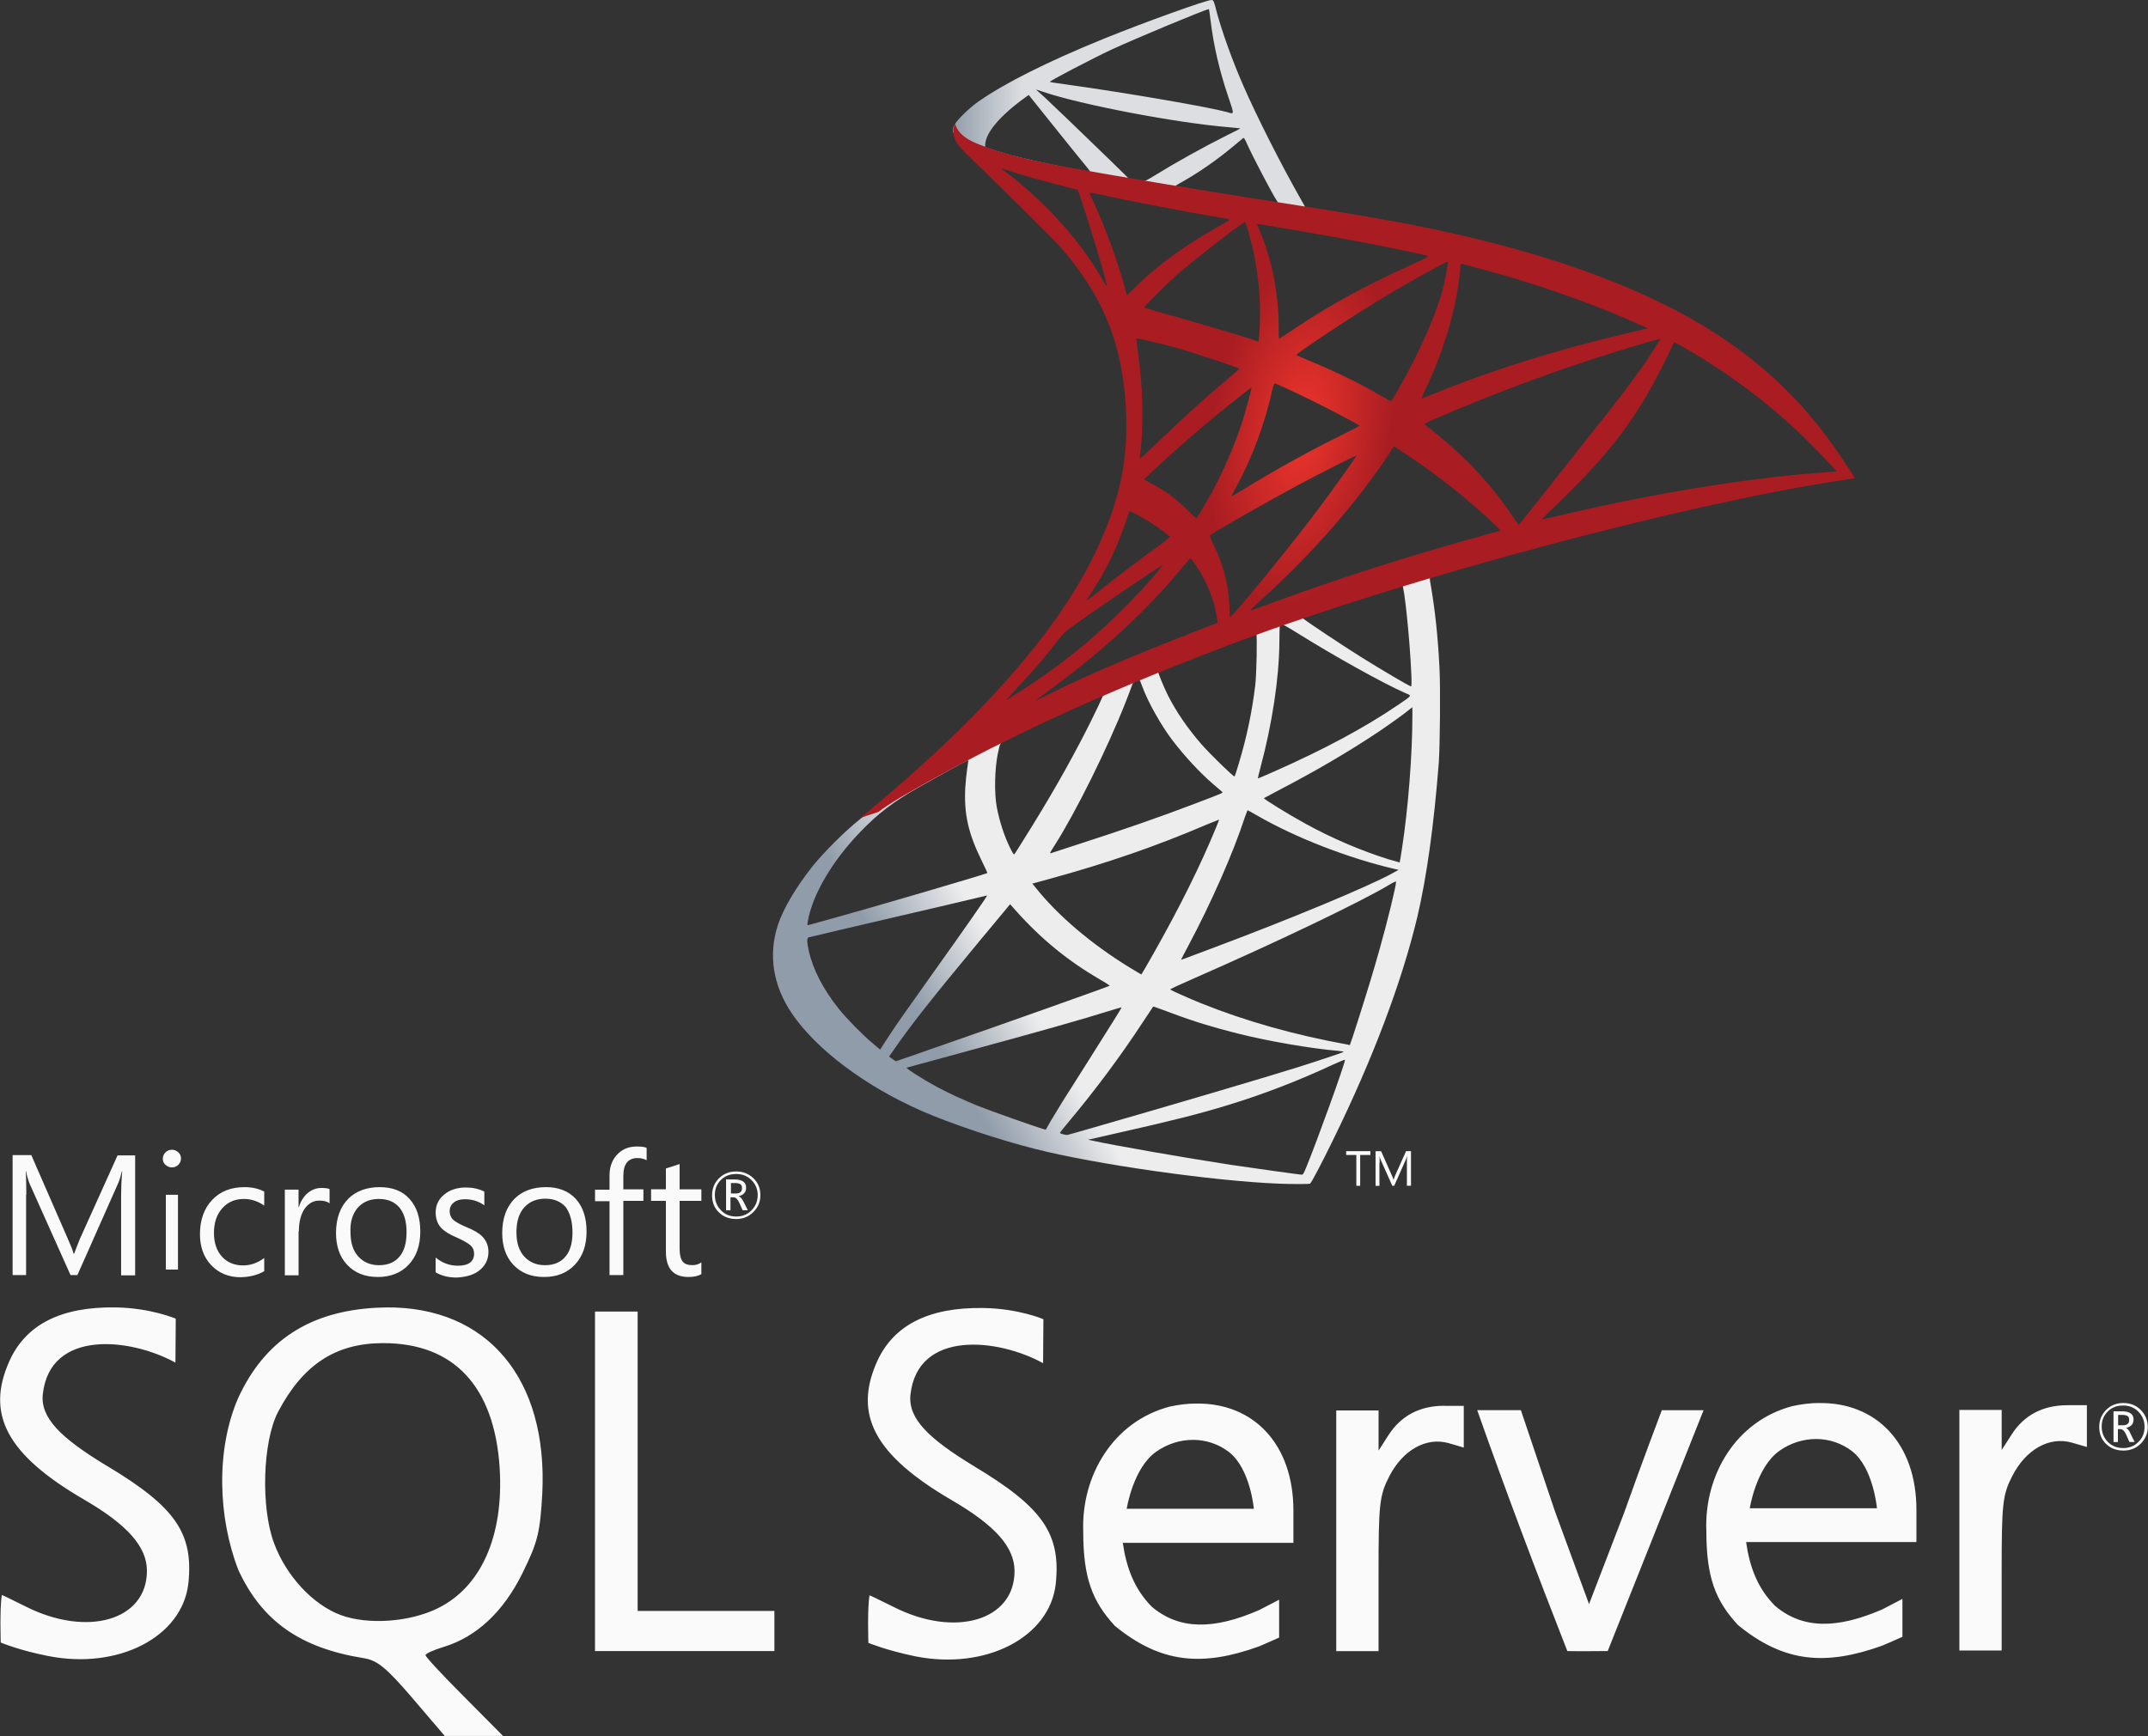 <?xml version="1.0" encoding="UTF-8" standalone="no"?><!DOCTYPE svg PUBLIC "-//W3C//DTD SVG 1.1//EN" "http://www.w3.org/Graphics/SVG/1.1/DTD/svg11.dtd"><svg width="100%" height="100%" viewBox="0 0 10417 8421" version="1.1" xmlns="http://www.w3.org/2000/svg" xmlns:xlink="http://www.w3.org/1999/xlink" xml:space="preserve" xmlns:serif="http://www.serif.com/" style="fill-rule:evenodd;clip-rule:evenodd;stroke-linejoin:round;stroke-miterlimit:2;"><rect x="0" y="0" width="10417" height="8421" fill="#333333" stroke="none"/><g><path d="M7061.77,2681.32l-1150.24,375.596l-1000.7,441.658l-279.959,73.91c-71.3,67.82 -146.06,136.51 -226.917,206.062c-88.68,76.504 -171.274,146.067 -234.752,196.483c-70.418,55.648 -174.749,159.976 -227.779,226.04c-79.122,99.111 -141.718,204.309 -168.672,285.175c-47.822,146.068 -24.336,293.863 67.82,430.373c118.24,173.875 353.857,351.231 628.584,472.081c139.986,61.742 375.595,140.851 552.951,185.185c294.725,74.776 865.072,155.634 1178.92,167.814c63.458,2.606 148.67,2.606 152.138,-0c6.964,-4.362 55.651,-97.38 112.173,-213.006c193.012,-393.857 332.116,-763.362 407.749,-1078.95c45.208,-191.263 80.85,-446.009 104.316,-747.686c6.098,-84.338 8.696,-366.899 3.48,-462.543c-7.83,-156.491 -21.742,-283.419 -43.46,-407.749c-3.48,-18.262 -4.362,-34.784 -2.614,-35.65c3.468,-2.606 13.9,-6.082 155.618,-46.956l-28.678,-67.803l-0,-0.021l0.016,0l-0,-0.008Zm-262.563,153.898c10.432,0 38.243,266.905 45.195,435.585c1.748,35.642 0.866,59.116 -0.866,59.116c-6.948,-0 -146.933,-82.586 -246.899,-145.182c-86.948,-54.778 -252.131,-164.329 -278.211,-185.193c-8.712,-6.082 -7.846,-6.948 63.458,-31.3c120.837,-40.87 407.761,-133.026 417.323,-133.026Zm-585.991,193.016c7.83,-0 27.812,11.29 75.634,40.858c179.095,112.153 422.543,247.789 526.87,293.005c32.162,13.908 35.63,8.684 -38.255,59.12c-158.236,107.803 -355.606,213.867 -597.305,320.809c-42.594,19.128 -78.236,33.902 -79.102,33.902c-1.732,-0 3.468,-21.722 10.416,-47.81c58.254,-216.502 91.298,-435.589 93.046,-611.213c0.866,-86.947 0.866,-86.947 8.696,-89.541c-1.748,0.87 -0.882,0.87 -0,0.87Zm-120.846,46.074c5.2,5.207 1.732,199.967 -5.228,252.997c-15.648,126.94 -39.992,245.175 -79.971,378.209c-9.566,32.146 -18.274,59.116 -19.994,60.848c-3.496,4.342 -122.606,-112.158 -161.728,-157.366c-67.82,-78.252 -120.842,-156.499 -159.968,-233.003c-19.998,-39.126 -51.289,-115.626 -48.688,-118.24c13.908,-9.562 472.097,-186.917 475.577,-183.445Zm-568.61,223.437c0.866,-0 1.732,-0 2.614,0.866c1.732,1.74 7.83,15.656 13.046,31.3c27.812,75.642 90.399,186.925 144.319,258.221c59.12,78.252 136.506,161.708 200.826,216.482c20.876,17.388 39.992,33.902 42.594,36.516c5.228,5.22 6.964,4.342 -134.758,58.253c-164.302,62.596 -343.413,125.192 -548.601,191.264c-49.014,15.802 -97.984,31.743 -146.909,47.822c-7.838,2.614 -5.224,-1.74 17.38,-37.378c101.717,-159.11 256.469,-471.227 343.417,-692.062c14.782,-38.256 29.56,-76.504 32.174,-85.2c3.48,-12.18 7.818,-16.522 19.116,-22.612c6.086,-1.724 12.18,-3.472 14.782,-3.472Zm-173.868,72.162c2.602,1.748 -41.74,94.766 -85.212,179.969c-84.337,164.318 -176.493,326.042 -299.949,522.525c-20.864,33.902 -40.854,65.21 -43.468,68.686c-4.342,6.09 -6.09,4.342 -19.998,-22.604c-29.56,-58.254 -53.912,-133.03 -66.95,-201.716c-13.046,-67.819 -10.432,-186.051 4.354,-259.079c11.29,-53.9 10.432,-53.03 36.512,-66.076c111.284,-56.51 471.231,-225.181 474.711,-221.705Zm1499.74,60.868l0,36.512c0,193.881 -20.864,459.92 -51.305,653.81c-5.216,33.902 -9.579,61.714 -10.432,62.596c-0,-0 -25.21,-6.948 -54.77,-15.656c-130.408,-40.866 -272.126,-100.856 -399.935,-171.266c-84.346,-46.082 -206.924,-121.732 -203.44,-125.211c0.854,-0.862 37.378,-19.99 79.972,-42.598c170.428,-88.676 333.863,-184.312 475.581,-279.078c53.038,-35.65 133.009,-93.021 150.417,-108.677l13.912,-10.432Zm-2156.16,257.331c3.476,-0 2.606,6.956 -2.61,38.256c-3.48,22.612 -7.822,64.344 -9.55,93.022c-6.972,126.939 13.908,220.843 76.504,349.511c17.388,35.65 31.308,65.21 30.426,66.072c-6.09,5.224 -581.633,173.899 -762.485,223.449c-53.899,14.774 -100.839,27.82 -104.335,28.678c-6.074,1.748 -6.948,0.882 -4.342,-13.912c19.994,-127.794 117.373,-294.725 252.997,-435.577c90.424,-93.892 162.59,-148.662 286.045,-219.095c88.68,-50.416 225.178,-126.046 235.61,-129.534c0.008,-0.87 0.874,-0.87 1.74,-0.87Zm1356.3,242.569c0.866,-0.866 21.73,10.444 46.94,25.218c186.06,107.812 445.143,207.798 665.963,259.088l20.01,4.354l-27.828,15.632c-115.626,64.343 -495.563,222.571 -884.184,367.773c-56.522,20.856 -112.158,41.732 -122.606,46.074c-10.432,4.342 -19.998,6.956 -19.998,6.09c0,-0.882 15.66,-31.308 35.642,-68.686c108.678,-203.444 218.234,-451.225 273.873,-623.373c6.972,-16.518 11.306,-31.292 12.188,-32.17Zm-138.237,45.216c0.882,0.886 -6.082,19.128 -14.782,39.992c-75.634,183.446 -174.762,383.425 -301.689,607.729c-32.162,57.387 -59.12,103.469 -60.002,103.469c-0.854,0 -26.946,-15.66 -58.242,-34.784c-184.328,-113.027 -347.771,-252.131 -454.701,-386.893l-15.656,-19.128l79.11,-21.737c283.435,-77.37 524.252,-160.834 763.354,-263.422c33.914,-13.916 61.742,-25.226 62.608,-25.226Zm858.986,299.949c-0,0 0.87,0.87 -0,0c0.866,19.998 -43.476,199.102 -79.996,328.632c-30.426,108.677 -56.522,193.889 -104.328,344.287c-20.864,66.092 -39.11,120.849 -39.992,120.849c-0.866,0 -6.082,-0.866 -11.298,-2.593c-258.213,-46.964 -489.481,-112.166 -706.836,-199.102c-60.868,-24.352 -147.804,-63.478 -153.02,-67.82c-1.732,-1.756 50.436,-26.084 116.508,-54.778c395.585,-173.013 805.948,-369.505 946.788,-453.827c16.514,-10.436 29.56,-15.648 32.174,-15.648Zm-1983.14,67.82c1.74,1.732 -108.678,160.842 -263.442,377.323c-53.9,75.642 -116.495,164.318 -139.965,197.354c-23.478,33.04 -59.12,85.208 -79.118,116.508l-36.532,56.513l-39.126,-33.035c-46.082,-38.264 -126.058,-119.984 -161.704,-165.196c-74.775,-93.018 -125.191,-191.264 -145.189,-280.805c-9.566,-41.74 -9.566,-62.616 -0.882,-65.21c13.038,-3.476 245.175,-58.254 462.543,-108.69c120.849,-27.812 260.815,-60.848 311.243,-73.02c50.432,-12.192 91.306,-21.742 92.172,-21.742Zm111.279,42.602l27.812,31.296c125.212,139.978 253.014,243.456 407.769,333.855c27.828,15.66 48.688,29.56 46.94,30.446c-6.07,4.342 -537.299,192.988 -783.34,278.196c-138.23,48.683 -252.131,87.805 -252.989,87.805c-0.866,0 -8.696,-5.208 -17.404,-11.298l-15.64,-11.306l25.21,-36.508c81.719,-118.243 184.327,-247.781 407.765,-517.3l153.877,-185.186Zm693.807,496.429c0.854,-0.862 39.109,13.038 86.053,30.446c113.04,42.594 202.574,69.54 322.566,99.974c147.803,37.39 361.675,73.905 487.748,84.333c19.128,1.732 29.56,3.48 26.08,6.09c-6.098,3.48 -133.887,46.082 -227.787,75.642c-149.552,46.94 -605.989,181.698 -978.096,288.644c-68.686,19.993 -127.809,36.515 -131.285,37.377c-8.684,1.748 -37.386,-6.09 -37.386,-9.566c-0,-1.728 20.864,-28.677 46.082,-58.241c125.187,-149.544 249.525,-316.468 352.987,-474.703c28.682,-43.484 53.038,-79.126 53.038,-79.996Zm-153.032,4.358c0.866,0.866 -60.856,99.974 -168.652,270.377c-46.09,72.162 -97.387,153.886 -115.649,182.58c-17.388,27.82 -43.468,71.3 -58.242,95.636l-25.218,44.345l-13.038,-3.48c-31.308,-8.696 -251.265,-86.081 -309.519,-109.551c-72.166,-28.694 -146.934,-63.462 -202.582,-93.022c-69.544,-37.39 -156.479,-93.038 -149.531,-94.766c1.736,-0.866 120.849,-33.048 264.295,-72.162c380.811,-103.473 592.072,-163.455 730.322,-206.923c25.218,-7.826 46.948,-13.916 47.814,-13.034Zm1082.43,253.855l0.866,0c3.48,8.704 -137.355,399.939 -188.673,523.391c-11.286,27.82 -15.62,34.788 -21.718,33.902c-14.782,-0.854 -219.088,-29.548 -343.429,-47.81c-216.474,-33.036 -579.897,-96.514 -671.179,-117.37l-20.864,-4.342l129.526,-29.58c278.223,-62.595 412.111,-96.497 547.735,-138.229c171.281,-52.164 340.827,-117.374 512.092,-197.354c26.95,-12.176 49.558,-21.738 55.644,-22.608Z" style="fill:url(#_Linear1);fill-rule:nonzero;"/><path d="M5875.88,0.039c-19.128,-2.594 -327.781,108.69 -526.871,189.536c-268.657,109.56 -477.305,213.895 -605.984,304.295c-47.81,33.922 -107.812,93.904 -117.362,117.374c-3.476,8.696 -5.224,19.128 -5.224,29.56l116.508,110.417l277.337,88.68l659.892,118.244l754.646,129.546l7.83,-65.206c-2.602,-0 -4.35,-0.866 -6.936,-0.866l-99.139,-15.656l-19.982,-35.642c-102.596,-180.844 -215.62,-405.155 -281.692,-556.435c-51.289,-117.374 -99.981,-252.989 -126.939,-350.369c-14.782,-59.12 -16.514,-62.596 -26.064,-63.462l-0,-0.02l-0.02,0l-0,0.004Zm-13.928,44.354l0.894,0c0.854,0.858 4.334,25.218 7.818,53.892c14.766,121.736 41.74,239.089 84.334,366.029c32.162,95.64 32.162,90.428 -5.216,79.118c-88.68,-24.336 -486.001,-93.022 -773.778,-133.014c-46.082,-6.09 -85.208,-12.172 -85.208,-13.038c-3.476,-3.476 207.785,-113.901 300.815,-157.361c119.11,-54.786 446.009,-191.284 470.341,-195.626Zm-838.114,389.495l33.922,11.29c184.303,62.608 647.692,151.292 903.316,172.156c28.682,2.61 53.037,5.224 53.891,5.224c0.866,0.866 -23.461,13.908 -54.769,28.682c-123.444,61.729 -259.08,137.371 -352.979,195.625c-27.812,17.38 -53.038,31.3 -56.506,31.3c-3.48,0 -21.73,-3.48 -40.858,-6.09l-34.776,-5.224l-86.932,-85.208c-153.02,-148.661 -273.003,-263.421 -319.085,-306.901l-45.224,-40.854Zm-34.764,26.946l122.586,153.024c66.938,84.333 134.753,166.923 149.547,185.173c14.766,18.27 26.946,33.056 26.08,33.922c-3.48,2.606 -177.351,-31.308 -269.523,-52.164c-94.766,-21.742 -133.888,-32.174 -192.138,-50.424l-47.821,-15.656l-0,-12.18c0.866,-58.253 74.775,-145.189 199.967,-233.861l11.302,-7.834Zm1041.56,208.664c3.484,-0 7.818,7.822 18.25,31.295c29.56,65.202 121.736,240.834 144.32,274.736c6.976,11.314 19.128,12.18 -103.446,-7.818c-294.725,-47.83 -389.503,-63.462 -389.503,-65.202c0,-0.866 8.696,-6.956 19.998,-13.046c91.294,-50.416 183.446,-114.76 265.178,-183.446c19.998,-16.521 38.255,-32.169 41.723,-34.783c0.866,-1.736 2.614,-2.602 3.48,-1.736Z" style="fill:url(#_Linear2);fill-rule:nonzero;"/><path d="M4631.73,599.072c-0,-0 -19.116,30.442 -0.862,75.654c11.314,27.811 44.346,61.713 81.724,96.497c-0,0 386.889,377.323 433.841,431.235c213.867,246.908 306.901,490.347 315.597,825.946c5.216,215.616 -35.658,405.147 -137.372,625.113c-180.839,394.719 -562.52,830.3 -1151.11,1313.7l86.086,-28.694c55.64,-41.74 131.282,-86.065 308.637,-183.445c409.489,-224.324 870.284,-430.373 1435.41,-642.509c813.753,-306.043 2151.8,-664.25 2913.4,-780.738l79.13,-12.18l-12.18,-19.128c-69.54,-107.811 -117.374,-174.749 -174.762,-246.041c-166.915,-206.923 -369.477,-374.713 -617.274,-513.825c-340.811,-190.393 -781.62,-339.063 -1339.77,-449.48c-105.197,-20.876 -336.465,-60.864 -524.256,-89.554c-398.199,-61.714 -655.547,-104.324 -938.97,-153.012c-101.714,-17.396 -253.875,-43.472 -354.727,-65.202c-52.164,-11.314 -152.138,-34.784 -230.385,-61.734c-62.596,-24.356 -153.024,-48.699 -172.152,-122.601Zm224.323,217.363c0.858,-0.858 14.766,4.342 33.036,10.432c33.036,11.29 75.634,24.336 126.074,38.256c38.159,10.496 76.413,20.638 114.76,30.426c52.164,13.034 95.627,25.21 96.493,25.21c6.098,6.09 93.912,286.891 123.472,394.703c11.286,40.874 19.998,75.642 19.128,75.642c-0.894,0.882 -10.444,-13.908 -21.742,-33.902c-101.726,-179.104 -262.567,-360.809 -448.627,-506.877c-24.332,-17.372 -42.594,-33.024 -42.594,-33.89Zm427.751,118.24c4.35,-0 23.478,2.61 46.94,7.822c147.804,33.036 412.981,83.464 582.511,112.158c28.694,4.342 51.306,9.57 51.306,11.298c-0,1.748 -10.444,7.822 -23.49,14.786c-28.678,14.773 -144.32,83.451 -182.564,109.539c-96.514,64.336 -183.445,133.888 -246.049,196.484c-25.21,25.218 -46.956,46.082 -46.956,46.082c-0,-0 -5.2,-14.774 -9.566,-33.044c-31.28,-120.85 -96.498,-299.954 -155.618,-426.011c-9.566,-19.99 -17.396,-38.252 -17.396,-39.984c0,1.736 0,0.87 0.882,0.87Zm752.91,143.454c5.216,1.732 13.912,31.295 31.296,96.497c32.174,126.074 46.956,266.918 41.74,398.199c-1.748,36.516 -3.48,70.418 -5.228,74.776l-2.602,8.684l-45.208,-14.774c-93.029,-29.56 -244.301,-73.91 -373.839,-110.418c-73.914,-19.998 -133.887,-38.256 -133.887,-39.992c-0,-5.224 107.811,-113.027 153.885,-153.885c87.794,-77.39 326.013,-261.701 333.843,-259.087Zm59.99,8.683c2.614,-2.593 359.943,59.12 522.525,90.424c120.858,23.47 296.473,59.99 306.901,64.344c5.216,1.732 -13.046,12.164 -71.3,38.244c-229.519,103.47 -399.935,196.483 -569.452,309.519c-44.342,29.56 -81.732,53.9 -82.598,53.9c-0.866,0 -1.736,-25.206 -1.736,-55.64c0,-165.183 -33.04,-332.115 -93.912,-472.959c-6.082,-13.912 -11.298,-26.949 -10.428,-27.832Zm924.188,182.588c2.614,2.606 -8.696,73.036 -19.128,114.76c-31.296,129.545 -115.626,321.699 -219.075,502.526c-18.274,32.17 -34.788,58.254 -36.54,59.12c-1.72,0.866 -25.198,-12.18 -52.156,-27.828c-100.848,-59.119 -215.608,-114.759 -340.811,-166.931c-34.764,-14.774 -65.202,-26.954 -66.072,-28.678c-6.098,-5.224 273.861,-190.41 421.665,-279.089c117.373,-71.288 308.637,-177.364 312.117,-173.88Zm66.072,10.428c7.83,0 166.065,43.476 248.647,67.82c204.322,60.864 439.057,146.929 592.077,216.481l63.457,28.702l-44.325,10.424c-373.839,86.066 -693.791,185.194 -1002.44,310.385c-25.214,10.432 -47.822,19.128 -49.542,19.128c-1.748,0 6.948,-19.994 18.25,-44.346c93.03,-197.353 153.02,-403.406 167.786,-579.038c0.886,-16.522 3.476,-29.556 6.09,-29.556Zm-1575.37,361.683c2.602,-2.614 123.455,26.084 188.661,44.326c99.112,27.832 309.503,98.246 309.503,103.47c0,0.866 -23.465,20.864 -51.277,45.216c-113.894,94.765 -223.45,194.735 -354.739,321.675c-39.126,37.398 -72.154,67.824 -73.886,67.824c-1.748,-0 -2.602,-5.228 -1.748,-12.18c19.994,-146.068 15.66,-333.855 -12.164,-524.257c-2.618,-24.352 -5.22,-45.208 -4.35,-46.074Zm2539.57,2.614c1.72,1.728 -55.652,92.148 -92.163,143.438c-52.156,74.768 -128.688,173.899 -301.702,391.251c-91.269,114.751 -193.877,244.305 -227.771,287.773c-34.792,43.468 -63.47,79.976 -64.352,79.976c-0.866,-0 -12.152,-15.64 -24.332,-34.764c-97.38,-146.068 -213.887,-273.873 -352.125,-388.633c-26.08,-21.742 -54.758,-45.216 -64.324,-52.172c-9.566,-6.952 -17.396,-13.908 -17.396,-14.774c0,-2.602 147.788,-66.084 259.962,-111.284c196.491,-79.991 464.242,-175.623 665.096,-237.357c105.202,-33.032 217.359,-65.202 219.107,-63.454Zm66.938,17.376c3.468,-0.862 24.344,9.57 49.558,24.336c211.274,120.85 418.181,276.483 581.645,436.459c46.073,45.216 159.967,163.456 158.219,164.321c0,0 -39.992,3.476 -86.932,6.948c-366.025,27.832 -834.629,105.198 -1285,213.872c-30.426,6.948 -57.372,13.038 -59.12,13.038c-1.72,-0 32.174,-33.902 74.784,-74.76c264.295,-254.737 385.153,-415.579 527.724,-702.494c19.99,-42.59 37.386,-79.106 39.118,-81.72c-0.866,0 -0.866,0 0,0Zm-1936.19,198.24c12.18,2.594 125.204,55.647 210.404,98.237c78.247,39.11 195.625,101.722 201.707,106.93c0.866,0.866 -40.874,22.604 -92.148,47.822c-163.463,81.724 -303.433,159.093 -449.505,247.777c-41.728,25.218 -76.503,46.094 -77.369,46.094c-3.48,0 -2.614,-3.496 20.864,-46.094c78.251,-142.571 140.839,-312.979 176.497,-479.045c3.464,-13.037 6.948,-21.721 9.55,-21.721Zm-113.028,20.856c2.614,2.614 -26.946,109.543 -45.196,167.797c-35.657,110.418 -95.643,248.651 -153.885,352.983c-13.928,24.332 -34.788,59.982 -46.09,79.976l-21.73,34.776l-48.688,-46.936c-56.506,-54.778 -102.596,-88.684 -161.703,-119.122c-23.49,-12.16 -41.74,-22.604 -41.74,-24.332c-0,-6.956 148.669,-141.713 262.563,-239.089c81.72,-70.426 253.867,-208.659 256.469,-206.053Zm691.205,284.305l42.606,27.812c97.351,63.478 212.111,147.803 299.941,221.701c49.542,40.854 145.173,126.94 164.317,147.804l10.416,11.314l-70.406,19.99c-398.199,110.405 -705.97,208.651 -1065.04,340.811c-39.992,14.774 -73.902,26.946 -76.516,26.946c-5.2,-0 -9.562,4.342 80,-78.256c229.532,-211.249 432.963,-444.269 584.247,-671.186l30.438,-46.936Zm-181.714,45.208c1.732,1.732 -117.374,169.525 -188.673,264.295c-85.2,113.028 -236.484,302.555 -340.812,426.003c-43.459,51.306 -80.837,93.904 -82.585,94.778c-2.614,0.866 -3.48,-12.172 -3.48,-32.17c-0,-105.21 -26.946,-217.364 -73.902,-312.991c-19.998,-39.992 -23.478,-49.558 -19.116,-53.9c16.514,-14.786 269.511,-159.11 429.479,-245.176c107.807,-57.38 276.459,-142.579 279.089,-140.839Zm-1098.95,269.519c2.614,0 22.612,10.424 45.22,22.604c55.64,30.426 105.197,64.332 149.535,100.856c1.732,1.732 -20.864,19.998 -50.424,41.72c-82.597,59.119 -207.789,153.893 -280.809,212.147c-76.528,60.86 -79.118,62.596 -70.434,49.558c57.388,-87.814 86.066,-137.372 116.508,-200.834c26.946,-56.505 53.892,-123.455 73.02,-181.709c6.952,-25.214 15.652,-44.342 17.384,-44.342Zm293.005,229.519c4.334,-0.858 9.566,6.956 33.028,41.74c49.558,73.886 87.814,173.014 97.392,252.998l1.72,17.396l-119.094,46.082c-213.021,82.585 -409.497,164.317 -542.535,225.165c-37.373,17.396 -102.583,48.688 -145.177,69.568c-42.606,21.722 -77.382,38.244 -77.382,37.378c-0,-0.866 26.946,-20.864 59.982,-45.216c259.973,-188.654 485.143,-395.585 653.806,-602.501c18.262,-21.742 34.788,-41.74 36.512,-42.606l1.748,-0.004Zm-134.758,33.044c3.48,3.476 -95.631,115.626 -163.447,184.308c-167.798,171.285 -333.859,305.181 -539.917,435.597c-26.08,16.514 -49.55,31.288 -52.164,33.036c-6.09,3.476 1.732,-5.224 92.156,-103.47c57.388,-61.73 100.852,-113.894 150.41,-178.222c33.036,-42.593 39.126,-48.683 86.952,-82.605c127.805,-92.16 422.53,-292.128 426.01,-288.644Z" style="fill:url(#_Radial3);fill-rule:nonzero;"/></g><path d="M1873.05,6342.18c-16.036,-0 -32.08,1.529 -47.976,1.529c-323.943,17.263 -542.428,159.826 -670.173,438.23c-109.256,251.791 -97.327,580.92 1.226,834.255c114.604,247.535 299.789,378.176 608.893,427.52c65.402,10.71 109.256,46.616 235.924,194.513l155.859,182.599l282.674,0l-187.961,-189.483c-103.901,-103.894 -187.94,-194.358 -187.94,-202.306c0,-7.941 39.747,-25.359 87.857,-40.022c158.607,-47.998 290.32,-170.529 382.454,-358.321c74.569,-150.8 85.272,-197.416 95.96,-385.039c27.966,-558.471 -266.482,-907.625 -756.811,-903.637l0.014,0.162Zm247.832,1460.44c-137.518,66.607 -337.204,79.903 -467.549,32.081c-134.77,-49.499 -265.256,-189.462 -323.943,-347.914c-65.24,-173.269 -55.925,-492.914 18.644,-636.865c119.945,-229.195 278.559,-334.618 510.346,-334.618c343.792,-0 539.37,210.564 564.891,606.3c20.173,330.355 -90.458,578.186 -302.241,680.875l-0.148,0.141Zm4883.1,-983.405c-118.571,-0 -209.332,47.991 -270.463,142.549l-47.977,74.878l0,-194.668l-205.203,-0l0,1167.38l205.069,0l0,-373.132c0,-341.198 4.256,-381.079 51.937,-474.447c65.711,-128.041 178.765,-191.892 288.036,-161.333l73.335,21.391l0,-202.306l-94.734,-0l0,-0.31Zm-1205.57,-10.703c-40.198,-0 -82.834,5.355 -125.286,14.684c-274.593,71.799 -429.374,334.611 -419.904,605.067c0,226.453 43.996,339.663 153.266,458.396c223.854,183.656 426.302,198.318 699.499,99.779c46.61,-19.863 97.334,-42.784 97.334,-42.784l0,-183.655l-97.334,50.421c-221.099,96.257 -387.647,96.257 -521.05,-17.122c-85.088,-86.638 -122.538,-190.539 -139.794,-309.096l827.392,-0l-0,-157.403c-0,-320.87 -193.133,-523.48 -474.292,-518.287l0.169,-0Zm-334.632,511.875c0,0 30.566,-200.157 143.937,-278.7c54.565,-38.513 117.197,-57.143 178.463,-57.143c61.435,-0 122.7,19.856 173.277,58.524c103.915,79.91 121.326,275.805 121.326,275.805l-616.996,-0l0,1.514l-0.007,0Zm-4947.12,-210.543c-222.465,-134.777 -321.174,-231.964 -309.104,-346.561c34.526,-317.052 426.308,-273.197 643.271,-153.245l1.543,-213.298c0,-0 -119.952,-51.951 -291.855,-54.706c-263.727,-3.974 -434.249,82.502 -514.152,258.527c-117.359,259.753 -13.444,455.634 362.14,674.147c210.854,122.686 304.052,229.194 304.052,345.314c-0,239.897 -289.241,323.632 -587.649,173.121c-61.414,-30.558 -113.371,-56.079 -116.119,-56.079c-10.703,68.001 -5.186,230.723 -5.186,230.723c-0,0 91.683,38.514 229.187,65.078c341.03,67.994 651.374,-91.98 680.707,-351.733c25.521,-243.857 -62.661,-371.758 -396.821,-571.464l-0.014,0.176Zm8303.47,-304.073c-40.036,-0 -82.516,5.496 -126.829,14.818c-274.261,71.813 -428.753,334.632 -418.212,605.088c-0,226.143 43.861,338.289 153.104,456.853c223.86,183.825 426.315,198.636 700.893,99.941c46.448,-19.856 97.025,-42.459 97.025,-42.459l-0,-183.966l-97.173,50.71c-221.549,95.961 -388.111,95.961 -521.035,-17.41c-85.575,-86.484 -122.701,-189.166 -139.971,-309.118l826.025,-0l0,-157.381c0,-319.335 -193.147,-522.107 -474.292,-516.752l0.465,-0.324Zm-334.632,511.869c0,-0 30.869,-199.862 144.085,-279.934c54.403,-38.647 117.043,-57.298 178.315,-57.298c61.118,-0 122.7,19.863 173.291,58.672c103.901,79.917 121.326,277.178 121.326,277.178l-616.848,0l-0.169,1.382Zm-3761.25,-205.203c-222.466,-134.46 -320.878,-231.957 -308.956,-346.561c34.526,-317.214 426.315,-273.197 643.278,-153.245l1.536,-213.298c-0,-0 -119.953,-51.958 -291.856,-54.41c-263.727,-3.967 -434.249,82.516 -514.299,258.534c-117.197,259.746 -11.922,455.641 362.429,674.147c210.564,122.552 303.763,227.672 303.763,343.792c-0,239.897 -289.094,325.006 -587.509,173.114c-61.117,-30.558 -113.061,-55.776 -116.119,-55.776c-10.703,67.987 -5.186,230.73 -5.186,230.73c0,0 90.599,37.133 227.659,65.085c341.347,68.149 651.831,-91.684 681.023,-351.437c25.366,-242.645 -62.646,-370.532 -395.756,-570.393l-0,-0.282l-0.007,-0Zm5301.61,-295.97c-118.571,-0 -210.388,48.117 -270.449,142.711l-47.991,74.561l0,-194.351l-205.202,-0l-0,1167.06l205.054,0l0,-373.117c0,-341.051 4.115,-381.087 51.965,-474.292c65.698,-127.887 178.752,-191.9 288.008,-161.2l73.336,21.384l-0,-202.75l-94.721,-0l0,-0.007Zm-6933.48,289.241l0,-743.522l-206.879,-0l-0,1646.86l870.034,0l0,-194.5l-663.147,0l-0,-708.841l-0.008,-0Zm4784.39,231.787l-170.522,443.726l-163.962,-446.171l-166.547,-494.443l-211.77,-0c137.222,389.027 286.479,784.762 436.997,1168.44c65.247,1.522 130.641,0 195.874,0l230.279,-578.186l234.543,-590.108l-202.448,-0c0,-0 -89.4,234.394 -182.592,496.895l0.148,-0.155Zm-4307.66,-1424.07c33.314,-0 61.118,-10.682 84.039,-33.603c22.604,-22.625 34.526,-49.21 34.526,-82.517c-0,-33.313 -11.922,-61.124 -34.526,-82.516c-22.921,-21.385 -49.358,-32.095 -82.517,-32.095c-33.602,0 -61.42,10.71 -84.038,33.314c-22.914,22.625 -33.307,50.436 -33.307,82.523c0,33.617 10.703,61.414 33.307,82.517c21.399,21.378 49.21,32.081 82.516,32.081l0,0.296Zm-73.335,-189.462c19.856,-19.856 44.003,-29.037 74.864,-29.037c29.037,0 53.184,9.181 73.357,29.037c19.863,19.863 30.559,44.003 30.559,73.342c-0,29.333 -10.696,54.706 -30.559,74.562c-20.166,19.849 -44.32,29.333 -73.357,29.333c-29.487,-0 -53.479,-9.167 -73.335,-29.333c-19.863,-19.856 -30.559,-45.229 -30.559,-74.562c0,-29.339 9.167,-53.472 29.03,-73.342Zm49.343,84.045l13.444,0c9.484,0 18.799,9.16 26.74,26.585l16.058,36.048l25.204,-0l-19.856,-40.043c-8.096,-16.03 -16.037,-25.352 -25.366,-27.966c11.767,-2.748 21.082,-6.715 27.811,-14.67c6.708,-6.863 9.16,-16.192 9.16,-26.74c0,-12.217 -3.819,-21.377 -11.908,-28.106c-9.174,-7.638 -23.844,-11.76 -42.798,-11.76l-42.459,-0l-0,149.285l21.385,-0l-0,-62.647l2.585,0.014Zm-0.288,-69.375l18.939,-0c13.444,-0 22.921,2.748 28.114,6.715c5.045,3.974 6.419,9.181 6.419,18.644c0,17.262 -10.71,25.372 -30.559,25.372l-22.913,0l-0,-50.731Zm-3417.18,56.072c-0,-51.95 -1.522,-90.598 -2.748,-113.371l1.226,0c5.341,26.874 11.915,46.906 17.263,60.195l198.628,443.726l33.314,-0l198.629,-447.693c5.362,-12.211 10.71,-30.559 17.277,-56.08l1.522,0c-3.967,44.32 -5.341,82.82 -5.341,113.526l-0,391.628l67.98,-0l0,-582.16l-85.257,-0l-182.585,404.909c-6.729,16.037 -16.051,40.043 -27.966,71.821l-2.762,-0c-3.967,-15.741 -13.289,-39.733 -26.578,-69.073l-178.477,-409.045l-90.598,-0l0,582.153l65.395,-0l-0,-390.247l1.078,-0.289Zm676.739,1.085l58.687,0l-0,362.577l-58.687,0l0,-362.577Zm29.34,-132.945c12.232,0 22.618,-4.136 30.559,-12.218c8.103,-7.955 13.458,-18.341 13.458,-30.558c-0,-11.922 -3.981,-22.625 -13.296,-30.559c-8.251,-8.103 -18.799,-12.239 -30.869,-12.239c-11.908,-0 -22.604,4.136 -30.566,12.239c-8.075,7.934 -13.437,18.637 -13.437,30.559c0,13.296 4.129,22.603 13.437,30.558c9.188,8.082 18.651,12.218 30.566,12.218l0.148,0Zm447.707,503.477l0,-63.88c-32.095,23.992 -66.627,35.921 -102.379,35.921c-42.77,0 -77.472,-14.663 -102.837,-42.769c-25.204,-27.811 -38.648,-66.487 -38.648,-114.612c-0,-50.421 13.444,-90.471 41.248,-121.03c26.739,-29.333 61.434,-44.003 103.915,-44.003c34.681,0 67.973,10.71 98.708,32.109l0,-67.994c-27.958,-14.67 -59.891,-21.399 -95.96,-21.399c-66.628,-0 -118.564,21.399 -157.374,62.667c-38.514,41.248 -58.377,97.328 -58.377,165.019c0,60.195 17.263,110.779 53.184,149.44c37.429,39.719 85.272,59.892 143.937,59.892c45.363,-1.254 82.488,-10.731 114.583,-29.361Zm167.915,-193.295c0,-47.828 10.696,-86.476 30.559,-113.082c18.651,-23.978 41.255,-36.048 67.994,-36.048c22.618,0 38.655,4.122 50.415,13.444l0,-69.375c-9.16,-3.967 -22.456,-5.341 -39.719,-5.341c-23.991,-0 -45.369,8.074 -64.168,22.92c-19.863,15.72 -35.752,39.726 -45.074,70.285l-1.522,0l0,-85.116l-66.465,-0l-0,415.612l66.613,-0l0,-213.299l1.367,0Zm382.454,221.55c62.653,-0 113.075,-20.173 150.504,-60.195c37.273,-39.747 55.917,-93.212 55.917,-159.847c0,-67.973 -17.101,-119.931 -51.943,-158.607c-34.526,-38.633 -82.517,-57.298 -145.171,-57.298c-62.653,-0 -113.075,18.65 -150.504,54.705c-40.028,39.747 -61.117,95.82 -61.117,167.788c-0,62.647 17.115,114.605 53.184,153.259c37.273,40.022 86.631,60.04 149.13,60.04l-0,0.155Zm-94.735,-338.599c25.366,-26.74 58.687,-40.043 99.928,-40.043c42.797,0 74.878,13.303 98.715,40.043c23.985,27.966 35.914,67.854 35.914,121.171c-0,50.718 -10.703,90.606 -33.321,117.345c-22.604,27.966 -55.918,42.777 -99.934,42.777c-42.777,0 -75.936,-14.825 -101.302,-42.777c-25.204,-28.113 -37.281,-66.627 -37.281,-117.345c-2.592,-50.421 10.703,-91.669 37.281,-121.171Zm592.863,302.389c25.359,-22.604 38.817,-50.415 38.817,-85.271c0,-30.559 -10.71,-55.918 -30.566,-75.936c-16.206,-16.03 -41.247,-30.559 -77.464,-45.229c-32.102,-13.429 -51.958,-25.365 -62.661,-34.687c-10.689,-10.689 -17.263,-23.971 -17.263,-42.777c0,-17.263 6.729,-30.559 19.877,-41.255c13.444,-10.682 30.559,-15.875 53.48,-15.875c35.907,0 66.614,9.463 94.72,29.488l0,-66.627c-26.888,-13.43 -56.072,-19.849 -89.386,-19.849c-42.777,-0 -78.839,11.774 -105.438,34.518c-27.965,22.632 -41.247,51.965 -41.247,86.484c-0,30.559 9.16,55.932 26.571,74.561c14.669,15.896 39.746,32.102 74.568,46.603c33.321,14.677 55.932,27.959 67.995,38.648c11.915,10.71 17.262,23.992 17.262,39.747c0,38.795 -26.577,58.827 -78.535,58.827c-40.036,0 -75.928,-13.148 -108.037,-39.725l-0,71.792c29.037,17.439 63.879,25.373 102.379,25.373c49.358,-2.593 88.005,-14.663 114.597,-38.655l0.331,-0.155Zm317.207,-399.723c-62.66,-0 -113.075,18.651 -150.511,54.705c-39.725,39.747 -61.117,95.82 -61.117,167.788c-0,62.647 17.277,114.605 53.176,153.259c37.436,40.022 86.632,60.04 149.285,60.04c64.169,-0 113.076,-20.159 150.504,-60.209c37.436,-39.718 56.073,-93.198 56.073,-159.826c0,-67.994 -17.418,-119.938 -51.958,-158.6c-36.04,-38.661 -84.038,-57.305 -145.156,-57.305l-0.296,0.148Zm129.26,218.512c0,50.718 -10.695,90.606 -33.306,117.345c-22.618,27.966 -55.932,42.777 -99.942,42.777c-42.798,0 -75.942,-14.825 -101.315,-42.777c-25.204,-28.113 -37.274,-66.627 -37.274,-117.345c0,-53.479 13.303,-94.727 40.043,-122.552c25.197,-26.585 58.525,-40.036 99.927,-40.036c41.248,0 74.414,13.437 98.392,40.036c21.399,29.333 33.32,69.221 33.32,122.552l0.155,0Zm180.006,207.951l66.466,-0l-0,-359.829l97.327,0l0,-55.931l-97.334,-0l-0,-64.176c-0,-58.356 22.604,-87.695 69.368,-87.695c15.741,-0 31.785,3.967 43.707,10.696l0,-60.04c-11.922,-5.348 -27.966,-6.567 -47.998,-6.567c-35.899,0 -65.232,10.703 -89.231,33.307c-27.966,26.585 -42.777,61.117 -42.777,107.889l0,68.15l-70.305,-0l-0,55.917l70.305,0l0,358.476l0.472,-0.197Zm273.036,-113.378c-0,81.297 35.92,122.7 109.256,122.7c26.592,-0 46.603,-4.27 62.646,-13.747l0,-57.144c-12.217,9.174 -26.739,13.458 -42.776,13.458c-22.604,0 -38.5,-5.369 -47.829,-17.439c-9.477,-11.901 -14.818,-32.087 -14.818,-59.898l0,-234.536l105.416,0l0,-55.931l-105.416,-0l0,-122.532c-22.921,7.941 -45.376,14.67 -66.627,21.378l-0,101.147l-71.814,-0l0,55.931l71.814,0l-0,246.465l0.148,0.148Zm7150.91,766.119c-22.611,-21.378 -49.351,-32.081 -82.502,-32.081c-33.61,-0 -61.435,10.703 -84.046,33.617c-22.611,22.462 -33.321,50.414 -33.321,82.516c0,33.314 10.71,61.125 33.152,82.503c22.625,21.391 50.422,32.101 84.045,32.101c33.152,0 61.118,-10.71 84.046,-33.32c22.463,-22.921 34.378,-49.351 34.378,-82.503c-1.226,-33.617 -13.296,-61.435 -35.907,-82.819l0.155,-0.014Zm-10.689,157.395c-19.87,19.855 -44.01,29.022 -73.349,29.022c-29.023,0 -53.163,-9.167 -73.336,-29.022c-19.856,-20.173 -30.566,-45.384 -30.566,-74.879c0,-29.037 9.167,-53.163 29.34,-73.335c19.856,-19.849 43.862,-29.037 74.562,-29.037c29.036,-0 53.19,9.188 73.349,29.037c19.856,20.172 30.552,44.298 30.552,73.335c-0,30.876 -9.167,54.706 -30.552,74.879Zm-59.906,-68.002c11.915,-2.748 21.399,-8.096 27.966,-14.663c6.729,-6.884 9.181,-16.213 9.181,-26.881c0,-11.922 -3.826,-21.398 -11.915,-27.965c-9.167,-7.645 -23.984,-11.774 -42.769,-11.774l-42.481,-0l0,149.123l21.399,-0l-0,-62.647l13.282,-0c9.181,-0 18.348,9.16 26.585,26.585l15.881,35.907l25.38,-0l-19.855,-40.043c-6.884,-17.418 -14.832,-25.373 -22.914,-27.973l0.26,0.331Zm-14.669,-13.437l-22.914,0l-0,-50.414l18.799,-0c13.296,-0 22.61,2.43 27.965,6.566c5.341,3.967 6.567,9.167 6.567,18.644c0,17.263 -10.696,25.218 -30.551,25.218l0.134,-0.014Zm-3717.39,-1161.72l18.644,-0l-0,-149.285l49.336,-0l0,-18.644l-117.331,-0l0,18.644l49.365,-0l-0,149.285l-0.014,-0Zm113.068,-112.153c0,-14.529 0,-26.443 -1.071,-33.151c1.226,7.934 3.974,13.296 5.2,17.263l57.306,128.041l9.167,-0l57.439,-129.274c1.543,-3.967 2.769,-9.167 5.355,-16.03c-1.226,13.296 -1.226,23.963 -1.226,32.08l0,113.076l19.87,-0l0,-167.781l-23.999,-0l-51.936,115.823c-1.226,4.136 -5.369,12.218 -7.955,21.399l-1.529,-0c-1.071,-5.362 -3.812,-10.703 -7.638,-19.856l-51.951,-117.352l-26.888,-0l0,168.077l18.785,-0l0,-112.152l1.071,-0.163Z" style="fill:#fafafa;fill-rule:nonzero;"/><defs><linearGradient id="_Linear1" x1="0" y1="0" x2="1" y2="0" gradientUnits="userSpaceOnUse" gradientTransform="matrix(415.927,-245.764,245.764,415.927,4613.67,5175.49)"><stop offset="0" style="stop-color:#909ca9;stop-opacity:1"/><stop offset="1" style="stop-color:#ededee;stop-opacity:1"/></linearGradient><linearGradient id="_Linear2" x1="0" y1="0" x2="1" y2="0" gradientUnits="userSpaceOnUse" gradientTransform="matrix(334.665,0,0,334.665,4623.2,542.164)"><stop offset="0" style="stop-color:#939fab;stop-opacity:1"/><stop offset="1" style="stop-color:#dcdee1;stop-opacity:1"/></linearGradient><radialGradient id="_Radial3" cx="0" cy="0" r="1" gradientUnits="userSpaceOnUse" gradientTransform="matrix(-426.689,-64.093,-129.627,853.379,6311.84,2077.04)"><stop offset="0" style="stop-color:#ee352c;stop-opacity:1"/><stop offset="1" style="stop-color:#a91d22;stop-opacity:1"/></radialGradient></defs></svg>